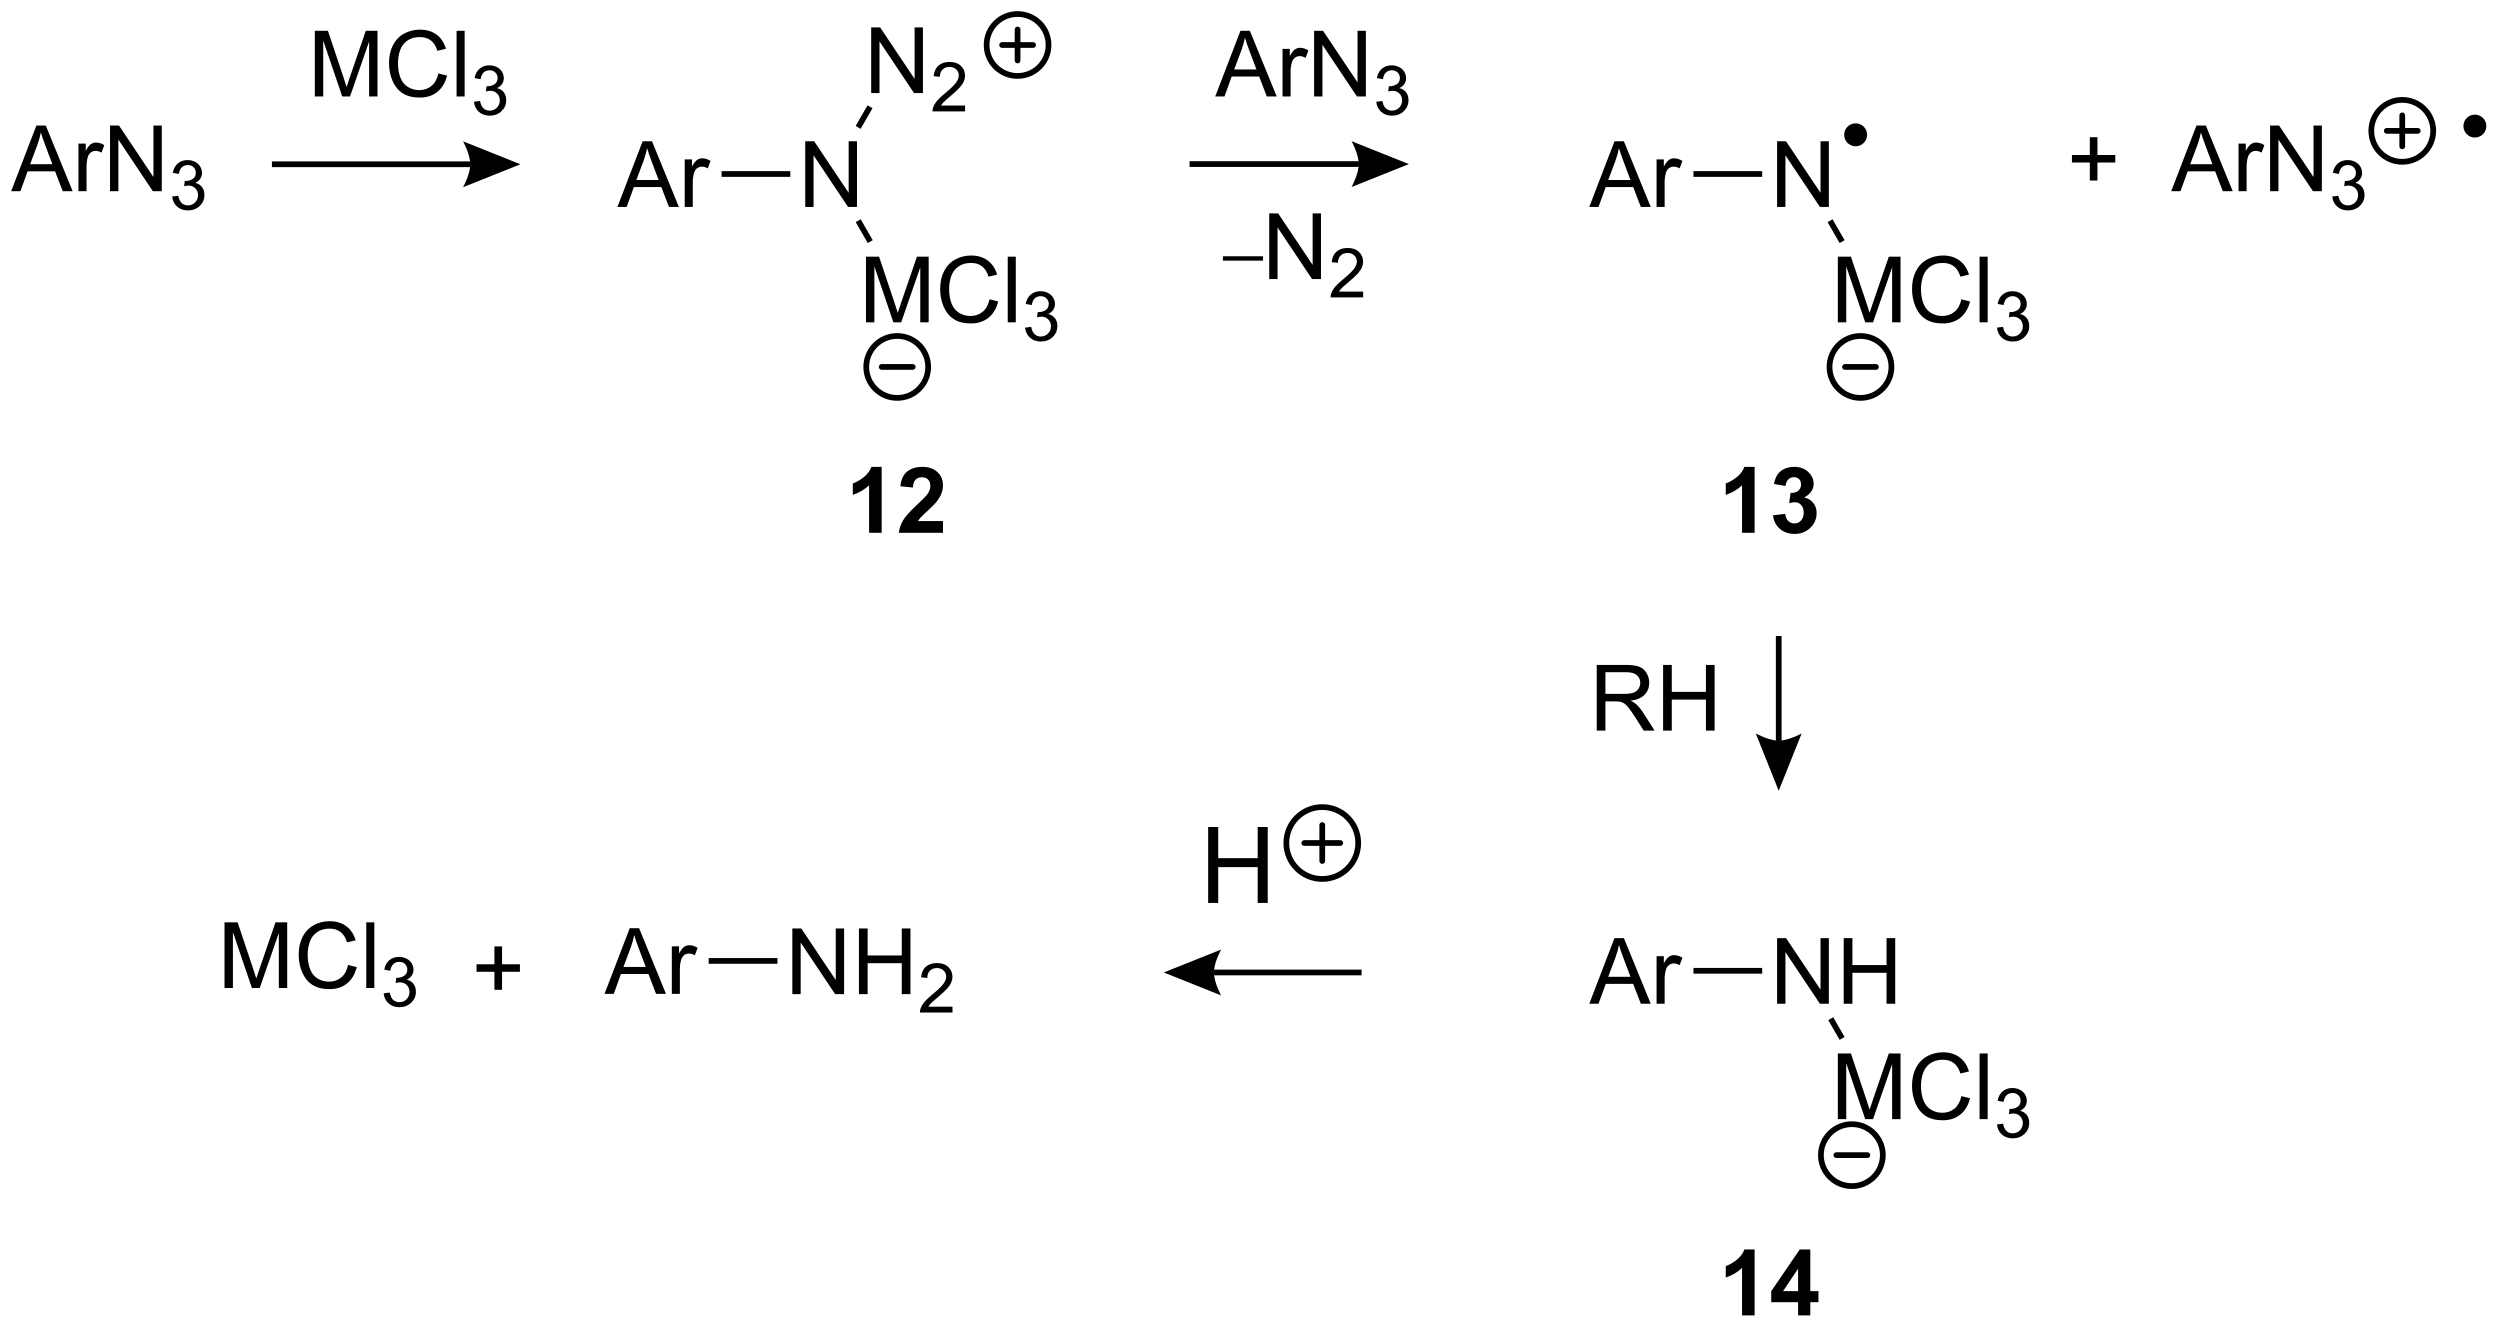 <?xml version="1.0" encoding="UTF-8"?>
<!DOCTYPE svg PUBLIC '-//W3C//DTD SVG 1.0//EN'
          'http://www.w3.org/TR/2001/REC-SVG-20010904/DTD/svg10.dtd'>
<svg stroke-dasharray="none" shape-rendering="auto" xmlns="http://www.w3.org/2000/svg" font-family="'Dialog'" text-rendering="auto" width="598" fill-opacity="1" color-interpolation="auto" color-rendering="auto" preserveAspectRatio="xMidYMid meet" font-size="12px" viewBox="0 0 598 318" fill="black" xmlns:xlink="http://www.w3.org/1999/xlink" stroke="black" image-rendering="auto" stroke-miterlimit="10" stroke-linecap="square" stroke-linejoin="miter" font-style="normal" stroke-width="1" height="318" stroke-dashoffset="0" font-weight="normal" stroke-opacity="1"
><!--Generated by the Batik Graphics2D SVG Generator--><defs id="genericDefs"
  /><g
  ><defs id="defs1"
    ><clipPath clipPathUnits="userSpaceOnUse" id="clipPath1"
      ><path d="M0.632 0.869 L224.652 0.869 L224.652 119.859 L0.632 119.859 L0.632 0.869 Z"
      /></clipPath
      ><clipPath clipPathUnits="userSpaceOnUse" id="clipPath2"
      ><path d="M15.945 22.624 L15.945 138.305 L233.736 138.305 L233.736 22.624 Z"
      /></clipPath
    ></defs
    ><g transform="scale(2.667,2.667) translate(-0.632,-0.869) matrix(1.029,0,0,1.029,-15.769,-22.402)"
    ><path d="M39.64 37.183 L56.925 37.183 L56.925 36.683 L39.64 36.683 ZM61.3 36.933 L56.3 38.933 C56.3 38.933 56.925 37.808 56.925 36.933 C56.925 36.058 56.3 34.933 56.3 34.933 Z" stroke="none" clip-path="url(#clipPath2)"
    /></g
    ><g transform="matrix(2.743,0,0,2.743,-43.737,-62.055)"
    ><path d="M43.399 31.033 L43.399 25.307 L44.54 25.307 L45.897 29.361 Q46.084 29.927 46.17 30.208 Q46.267 29.895 46.475 29.291 L47.845 25.307 L48.865 25.307 L48.865 31.033 L48.134 31.033 L48.134 26.239 L46.47 31.033 L45.787 31.033 L44.131 26.158 L44.131 31.033 L43.399 31.033 ZM54.173 29.026 L54.931 29.216 Q54.694 30.151 54.074 30.643 Q53.454 31.132 52.561 31.132 Q51.634 31.132 51.053 30.755 Q50.475 30.377 50.17 29.663 Q49.868 28.947 49.868 28.127 Q49.868 27.231 50.209 26.567 Q50.553 25.901 51.183 25.554 Q51.813 25.208 52.571 25.208 Q53.431 25.208 54.017 25.645 Q54.602 26.083 54.834 26.877 L54.087 27.052 Q53.889 26.427 53.509 26.143 Q53.131 25.856 52.556 25.856 Q51.897 25.856 51.451 26.174 Q51.009 26.489 50.829 27.023 Q50.649 27.557 50.649 28.122 Q50.649 28.854 50.863 29.398 Q51.076 29.942 51.524 30.213 Q51.975 30.481 52.498 30.481 Q53.134 30.481 53.574 30.114 Q54.017 29.747 54.173 29.026 ZM55.76 31.033 L55.76 25.307 L56.463 25.307 L56.463 31.033 L55.76 31.033 Z" stroke="none" clip-path="url(#clipPath2)"
    /></g
    ><g transform="matrix(2.743,0,0,2.743,-43.737,-62.055)"
    ><path d="M57.276 31.498 L57.804 31.428 Q57.895 31.877 58.112 32.075 Q58.331 32.272 58.645 32.272 Q59.017 32.272 59.272 32.014 Q59.53 31.756 59.53 31.375 Q59.53 31.012 59.292 30.778 Q59.056 30.541 58.688 30.541 Q58.54 30.541 58.317 30.6 L58.376 30.137 Q58.429 30.143 58.46 30.143 Q58.798 30.143 59.067 29.967 Q59.337 29.791 59.337 29.424 Q59.337 29.135 59.139 28.946 Q58.944 28.754 58.634 28.754 Q58.325 28.754 58.12 28.948 Q57.915 29.141 57.856 29.528 L57.329 29.434 Q57.427 28.903 57.768 28.612 Q58.112 28.321 58.622 28.321 Q58.974 28.321 59.268 28.471 Q59.565 28.622 59.722 28.883 Q59.878 29.143 59.878 29.436 Q59.878 29.715 59.727 29.944 Q59.579 30.172 59.286 30.307 Q59.667 30.395 59.878 30.672 Q60.089 30.948 60.089 31.364 Q60.089 31.926 59.679 32.319 Q59.268 32.709 58.642 32.709 Q58.077 32.709 57.702 32.373 Q57.329 32.036 57.276 31.498 Z" stroke="none" clip-path="url(#clipPath2)"
    /></g
    ><g transform="matrix(2.743,0,0,2.743,-43.737,-62.055)"
    ><path d="M16.918 39.296 L19.118 33.569 L19.936 33.569 L22.28 39.296 L21.415 39.296 L20.748 37.561 L18.352 37.561 L17.725 39.296 L16.918 39.296 ZM18.571 36.944 L20.514 36.944 L19.915 35.358 Q19.642 34.634 19.509 34.171 Q19.399 34.72 19.201 35.264 L18.571 36.944 ZM22.787 39.296 L22.787 35.147 L23.42 35.147 L23.42 35.775 Q23.662 35.335 23.866 35.194 Q24.071 35.054 24.319 35.054 Q24.673 35.054 25.04 35.28 L24.798 35.931 Q24.54 35.78 24.282 35.78 Q24.053 35.78 23.868 35.918 Q23.686 36.056 23.608 36.304 Q23.491 36.679 23.491 37.124 L23.491 39.296 L22.787 39.296 ZM25.54 39.296 L25.54 33.569 L26.319 33.569 L29.326 38.064 L29.326 33.569 L30.053 33.569 L30.053 39.296 L29.274 39.296 L26.267 34.796 L26.267 39.296 L25.54 39.296 Z" stroke="none" clip-path="url(#clipPath2)"
    /></g
    ><g transform="matrix(2.743,0,0,2.743,-43.737,-62.055)"
    ><path d="M30.96 39.761 L31.487 39.691 Q31.579 40.14 31.796 40.337 Q32.014 40.535 32.329 40.535 Q32.7 40.535 32.956 40.277 Q33.214 40.019 33.214 39.638 Q33.214 39.275 32.975 39.04 Q32.739 38.804 32.372 38.804 Q32.224 38.804 32.001 38.863 L32.059 38.4 Q32.112 38.406 32.143 38.406 Q32.481 38.406 32.751 38.23 Q33.02 38.054 33.02 37.687 Q33.02 37.398 32.823 37.208 Q32.628 37.017 32.317 37.017 Q32.009 37.017 31.804 37.21 Q31.599 37.404 31.54 37.79 L31.013 37.697 Q31.11 37.165 31.452 36.874 Q31.796 36.583 32.306 36.583 Q32.657 36.583 32.952 36.734 Q33.249 36.884 33.405 37.146 Q33.561 37.406 33.561 37.699 Q33.561 37.978 33.411 38.206 Q33.263 38.435 32.97 38.57 Q33.35 38.657 33.561 38.935 Q33.772 39.21 33.772 39.626 Q33.772 40.189 33.362 40.581 Q32.952 40.972 32.325 40.972 Q31.761 40.972 31.386 40.636 Q31.013 40.298 30.96 39.761 Z" stroke="none" clip-path="url(#clipPath2)"
    /></g
    ><g transform="matrix(2.743,0,0,2.743,-43.737,-62.055)"
    ><path d="M69.785 40.671 L71.985 34.944 L72.803 34.944 L75.147 40.671 L74.282 40.671 L73.615 38.936 L71.22 38.936 L70.592 40.671 L69.785 40.671 ZM71.438 38.319 L73.381 38.319 L72.782 36.733 Q72.509 36.009 72.376 35.546 Q72.266 36.095 72.069 36.639 L71.438 38.319 ZM75.655 40.671 L75.655 36.522 L76.287 36.522 L76.287 37.15 Q76.53 36.71 76.733 36.569 Q76.938 36.429 77.186 36.429 Q77.54 36.429 77.907 36.655 L77.665 37.306 Q77.407 37.155 77.149 37.155 Q76.92 37.155 76.735 37.293 Q76.553 37.431 76.475 37.679 Q76.358 38.054 76.358 38.499 L76.358 40.671 L75.655 40.671 Z" stroke="none" clip-path="url(#clipPath2)"
    /></g
    ><g transform="matrix(2.743,0,0,2.743,-43.737,-62.055)"
    ><path d="M86.165 40.671 L86.165 34.944 L86.944 34.944 L89.951 39.439 L89.951 34.944 L90.678 34.944 L90.678 40.671 L89.899 40.671 L86.891 36.171 L86.891 40.671 L86.165 40.671 Z" stroke="none" clip-path="url(#clipPath2)"
    /></g
    ><g transform="matrix(2.743,0,0,2.743,-43.737,-62.055)"
    ><path d="M78.871 38.046 L78.871 37.546 L84.865 37.546 L84.865 38.046 Z" stroke="none" clip-path="url(#clipPath2)"
    /></g
    ><g transform="matrix(2.743,0,0,2.743,-43.737,-62.055)"
    ><path d="M91.915 30.736 L91.915 25.01 L92.694 25.01 L95.701 29.505 L95.701 25.01 L96.428 25.01 L96.428 30.736 L95.649 30.736 L92.641 26.236 L92.641 30.736 L91.915 30.736 Z" stroke="none" clip-path="url(#clipPath2)"
    /></g
    ><g transform="matrix(2.743,0,0,2.743,-43.737,-62.055)"
    ><path d="M100.104 31.829 L100.104 32.337 L97.264 32.337 Q97.259 32.145 97.327 31.969 Q97.434 31.68 97.673 31.399 Q97.913 31.118 98.364 30.749 Q99.063 30.174 99.309 29.838 Q99.556 29.503 99.556 29.204 Q99.556 28.891 99.331 28.676 Q99.108 28.459 98.747 28.459 Q98.366 28.459 98.138 28.688 Q97.909 28.917 97.907 29.321 L97.364 29.266 Q97.421 28.659 97.784 28.342 Q98.147 28.024 98.759 28.024 Q99.378 28.024 99.737 28.368 Q100.099 28.709 100.099 29.215 Q100.099 29.473 99.993 29.723 Q99.888 29.971 99.641 30.247 Q99.397 30.522 98.829 31.003 Q98.354 31.401 98.22 31.544 Q98.085 31.686 97.997 31.829 L100.104 31.829 Z" stroke="none" clip-path="url(#clipPath2)"
    /></g
    ><g transform="matrix(2.743,0,0,2.743,-43.737,-62.055)"
    ><path d="M90.993 33.858 L90.56 33.608 L91.597 31.811 L92.031 32.061 Z" stroke="none" clip-path="url(#clipPath2)"
    /></g
    ><g transform="matrix(2.743,0,0,2.743,-43.737,-62.055)"
    ><path d="M91.462 50.73 L91.462 45.004 L92.603 45.004 L93.959 49.058 Q94.147 49.623 94.233 49.905 Q94.329 49.592 94.537 48.988 L95.907 45.004 L96.928 45.004 L96.928 50.73 L96.196 50.73 L96.196 45.936 L94.532 50.73 L93.85 50.73 L92.194 45.855 L92.194 50.73 L91.462 50.73 ZM102.235 48.722 L102.993 48.912 Q102.756 49.847 102.136 50.34 Q101.516 50.829 100.623 50.829 Q99.696 50.829 99.115 50.452 Q98.537 50.074 98.233 49.36 Q97.931 48.644 97.931 47.824 Q97.931 46.928 98.272 46.264 Q98.615 45.597 99.246 45.251 Q99.876 44.905 100.634 44.905 Q101.493 44.905 102.079 45.342 Q102.665 45.78 102.897 46.574 L102.149 46.748 Q101.951 46.123 101.571 45.84 Q101.194 45.553 100.618 45.553 Q99.959 45.553 99.514 45.871 Q99.071 46.186 98.891 46.72 Q98.712 47.254 98.712 47.819 Q98.712 48.55 98.925 49.095 Q99.139 49.639 99.587 49.91 Q100.037 50.178 100.561 50.178 Q101.196 50.178 101.636 49.811 Q102.079 49.444 102.235 48.722 ZM103.823 50.73 L103.823 45.004 L104.526 45.004 L104.526 50.73 L103.823 50.73 Z" stroke="none" clip-path="url(#clipPath2)"
    /></g
    ><g transform="matrix(2.743,0,0,2.743,-43.737,-62.055)"
    ><path d="M105.339 51.195 L105.866 51.125 Q105.958 51.574 106.175 51.772 Q106.393 51.969 106.708 51.969 Q107.079 51.969 107.335 51.711 Q107.593 51.453 107.593 51.072 Q107.593 50.709 107.354 50.475 Q107.118 50.238 106.751 50.238 Q106.602 50.238 106.38 50.297 L106.438 49.834 Q106.491 49.84 106.522 49.84 Q106.86 49.84 107.13 49.664 Q107.399 49.488 107.399 49.121 Q107.399 48.832 107.202 48.643 Q107.007 48.451 106.696 48.451 Q106.388 48.451 106.183 48.645 Q105.977 48.838 105.919 49.225 L105.391 49.131 Q105.489 48.6 105.831 48.309 Q106.175 48.018 106.684 48.018 Q107.036 48.018 107.331 48.168 Q107.628 48.318 107.784 48.58 Q107.94 48.84 107.94 49.133 Q107.94 49.412 107.79 49.641 Q107.641 49.869 107.349 50.004 Q107.729 50.092 107.94 50.369 Q108.151 50.645 108.151 51.061 Q108.151 51.623 107.741 52.016 Q107.331 52.406 106.704 52.406 Q106.139 52.406 105.764 52.07 Q105.391 51.732 105.339 51.195 Z" stroke="none" clip-path="url(#clipPath2)"
    /></g
    ><g transform="matrix(2.743,0,0,2.743,-43.737,-62.055)"
    ><path d="M90.566 41.994 L90.999 41.744 L92.051 43.567 L91.618 43.817 Z" stroke="none" clip-path="url(#clipPath2)"
    /></g
    ><g stroke-width="0.5" transform="matrix(2.743,0,0,2.743,-43.737,-62.055)" stroke-linejoin="round" stroke-linecap="round"
    ><path fill="none" d="M94.185 57.322 C92.694 57.322 91.485 56.113 91.485 54.622 C91.485 53.131 92.694 51.922 94.185 51.922 C95.676 51.922 96.885 53.131 96.885 54.622 C96.885 56.113 95.676 57.322 94.185 57.322 M92.835 54.622 L95.535 54.622" clip-path="url(#clipPath2)"
    /></g
    ><g transform="matrix(2.743,0,0,2.743,-43.737,-62.055)"
    ><path d="M119.681 37.183 L134.431 37.183 L134.431 36.683 L119.681 36.683 ZM138.806 36.933 L133.806 38.933 C133.806 38.933 134.431 37.808 134.431 36.933 C134.431 36.058 133.806 34.933 133.806 34.933 Z" stroke="none" clip-path="url(#clipPath2)"
    /></g
    ><g transform="matrix(2.743,0,0,2.743,-43.737,-62.055)"
    ><path d="M121.918 31.033 L124.118 25.307 L124.936 25.307 L127.28 31.033 L126.415 31.033 L125.748 29.299 L123.353 29.299 L122.725 31.033 L121.918 31.033 ZM123.571 28.682 L125.514 28.682 L124.915 27.096 Q124.641 26.372 124.509 25.908 Q124.399 26.458 124.201 27.002 L123.571 28.682 ZM127.787 31.033 L127.787 26.885 L128.42 26.885 L128.42 27.512 Q128.662 27.072 128.865 26.932 Q129.071 26.791 129.319 26.791 Q129.673 26.791 130.04 27.018 L129.798 27.669 Q129.54 27.518 129.282 27.518 Q129.053 27.518 128.868 27.656 Q128.686 27.794 128.608 28.041 Q128.49 28.416 128.49 28.861 L128.49 31.033 L127.787 31.033 ZM130.54 31.033 L130.54 25.307 L131.319 25.307 L134.326 29.802 L134.326 25.307 L135.053 25.307 L135.053 31.033 L134.274 31.033 L131.267 26.533 L131.267 31.033 L130.54 31.033 Z" stroke="none" clip-path="url(#clipPath2)"
    /></g
    ><g transform="matrix(2.743,0,0,2.743,-43.737,-62.055)"
    ><path d="M135.96 31.498 L136.487 31.428 Q136.579 31.877 136.796 32.075 Q137.014 32.272 137.329 32.272 Q137.7 32.272 137.956 32.014 Q138.214 31.756 138.214 31.375 Q138.214 31.012 137.976 30.778 Q137.739 30.541 137.372 30.541 Q137.224 30.541 137.001 30.6 L137.06 30.137 Q137.112 30.143 137.143 30.143 Q137.481 30.143 137.751 29.967 Q138.02 29.791 138.02 29.424 Q138.02 29.135 137.823 28.946 Q137.628 28.754 137.317 28.754 Q137.009 28.754 136.804 28.948 Q136.599 29.141 136.54 29.528 L136.013 29.434 Q136.11 28.903 136.452 28.612 Q136.796 28.321 137.306 28.321 Q137.657 28.321 137.952 28.471 Q138.249 28.622 138.405 28.883 Q138.561 29.143 138.561 29.436 Q138.561 29.715 138.411 29.944 Q138.263 30.172 137.97 30.307 Q138.351 30.395 138.561 30.672 Q138.772 30.948 138.772 31.364 Q138.772 31.926 138.362 32.319 Q137.952 32.709 137.325 32.709 Q136.761 32.709 136.386 32.373 Q136.013 32.036 135.96 31.498 Z" stroke="none" clip-path="url(#clipPath2)"
    /></g
    ><g transform="matrix(2.743,0,0,2.743,-43.737,-62.055)"
    ><path d="M122.589 45.352 L122.589 44.971 L126.085 44.971 L126.085 45.352 L122.589 45.352 Z" stroke="none" clip-path="url(#clipPath2)"
    /></g
    ><g transform="matrix(2.743,0,0,2.743,-43.737,-62.055)"
    ><path d="M126.627 46.958 L126.627 41.232 L127.406 41.232 L130.413 45.727 L130.413 41.232 L131.14 41.232 L131.14 46.958 L130.361 46.958 L127.353 42.458 L127.353 46.958 L126.627 46.958 Z" stroke="none" clip-path="url(#clipPath2)"
    /></g
    ><g transform="matrix(2.743,0,0,2.743,-43.737,-62.055)"
    ><path d="M134.816 48.05 L134.816 48.558 L131.976 48.558 Q131.971 48.367 132.039 48.191 Q132.146 47.902 132.385 47.621 Q132.625 47.34 133.076 46.97 Q133.775 46.396 134.021 46.06 Q134.268 45.724 134.268 45.425 Q134.268 45.113 134.043 44.898 Q133.82 44.681 133.459 44.681 Q133.078 44.681 132.85 44.91 Q132.621 45.138 132.619 45.543 L132.076 45.488 Q132.133 44.881 132.496 44.564 Q132.859 44.246 133.471 44.246 Q134.09 44.246 134.449 44.59 Q134.81 44.931 134.81 45.437 Q134.81 45.695 134.705 45.945 Q134.6 46.193 134.353 46.468 Q134.109 46.744 133.541 47.224 Q133.066 47.623 132.931 47.765 Q132.797 47.908 132.709 48.05 L134.816 48.05 Z" stroke="none" clip-path="url(#clipPath2)"
    /></g
    ><g transform="matrix(2.743,0,0,2.743,-43.737,-62.055)"
    ><path d="M154.535 40.671 L156.735 34.944 L157.553 34.944 L159.897 40.671 L159.032 40.671 L158.365 38.936 L155.97 38.936 L155.342 40.671 L154.535 40.671 ZM156.188 38.319 L158.131 38.319 L157.532 36.733 Q157.259 36.009 157.126 35.546 Q157.017 36.095 156.819 36.639 L156.188 38.319 ZM160.405 40.671 L160.405 36.522 L161.037 36.522 L161.037 37.15 Q161.28 36.71 161.483 36.569 Q161.688 36.429 161.936 36.429 Q162.29 36.429 162.657 36.655 L162.415 37.306 Q162.157 37.155 161.899 37.155 Q161.67 37.155 161.485 37.293 Q161.303 37.431 161.225 37.679 Q161.108 38.054 161.108 38.499 L161.108 40.671 L160.405 40.671 Z" stroke="none" clip-path="url(#clipPath2)"
    /></g
    ><g transform="matrix(2.743,0,0,2.743,-43.737,-62.055)"
    ><path d="M170.915 40.671 L170.915 34.944 L171.694 34.944 L174.701 39.439 L174.701 34.944 L175.428 34.944 L175.428 40.671 L174.649 40.671 L171.642 36.171 L171.642 40.671 L170.915 40.671 Z" stroke="none" clip-path="url(#clipPath2)"
    /></g
    ><g transform="matrix(2.743,0,0,2.743,-43.737,-62.055)"
    ><path d="M163.621 38.046 L163.621 37.546 L169.615 37.546 L169.615 38.046 Z" stroke="none" clip-path="url(#clipPath2)"
    /></g
    ><g transform="matrix(2.743,0,0,2.743,-43.737,-62.055)"
    ><path d="M176.212 50.73 L176.212 45.004 L177.352 45.004 L178.709 49.058 Q178.897 49.623 178.983 49.905 Q179.079 49.592 179.287 48.988 L180.657 45.004 L181.678 45.004 L181.678 50.73 L180.946 50.73 L180.946 45.936 L179.282 50.73 L178.6 50.73 L176.944 45.855 L176.944 50.73 L176.212 50.73 ZM186.985 48.722 L187.743 48.912 Q187.506 49.847 186.886 50.34 Q186.267 50.829 185.373 50.829 Q184.446 50.829 183.865 50.452 Q183.287 50.074 182.983 49.36 Q182.681 48.644 182.681 47.824 Q182.681 46.928 183.022 46.264 Q183.365 45.597 183.996 45.251 Q184.626 44.905 185.384 44.905 Q186.243 44.905 186.829 45.342 Q187.415 45.78 187.647 46.574 L186.899 46.748 Q186.701 46.123 186.321 45.84 Q185.944 45.553 185.368 45.553 Q184.709 45.553 184.264 45.871 Q183.821 46.186 183.642 46.72 Q183.462 47.254 183.462 47.819 Q183.462 48.55 183.675 49.095 Q183.889 49.639 184.337 49.91 Q184.787 50.178 185.311 50.178 Q185.946 50.178 186.386 49.811 Q186.829 49.444 186.985 48.722 ZM188.572 50.73 L188.572 45.004 L189.276 45.004 L189.276 50.73 L188.572 50.73 Z" stroke="none" clip-path="url(#clipPath2)"
    /></g
    ><g transform="matrix(2.743,0,0,2.743,-43.737,-62.055)"
    ><path d="M190.089 51.195 L190.616 51.125 Q190.708 51.574 190.925 51.772 Q191.143 51.969 191.458 51.969 Q191.829 51.969 192.085 51.711 Q192.343 51.453 192.343 51.072 Q192.343 50.709 192.104 50.475 Q191.868 50.238 191.501 50.238 Q191.352 50.238 191.13 50.297 L191.188 49.834 Q191.241 49.84 191.272 49.84 Q191.61 49.84 191.88 49.664 Q192.149 49.488 192.149 49.121 Q192.149 48.832 191.952 48.643 Q191.757 48.451 191.446 48.451 Q191.138 48.451 190.933 48.645 Q190.727 48.838 190.669 49.225 L190.142 49.131 Q190.239 48.6 190.581 48.309 Q190.925 48.018 191.435 48.018 Q191.786 48.018 192.081 48.168 Q192.378 48.318 192.534 48.58 Q192.69 48.84 192.69 49.133 Q192.69 49.412 192.54 49.641 Q192.392 49.869 192.099 50.004 Q192.479 50.092 192.69 50.369 Q192.901 50.645 192.901 51.061 Q192.901 51.623 192.491 52.016 Q192.081 52.406 191.454 52.406 Q190.889 52.406 190.514 52.07 Q190.142 51.732 190.089 51.195 Z" stroke="none" clip-path="url(#clipPath2)"
    /></g
    ><g transform="matrix(2.743,0,0,2.743,-43.737,-62.055)"
    ><path d="M175.316 41.994 L175.749 41.744 L176.801 43.567 L176.368 43.817 Z" stroke="none" clip-path="url(#clipPath2)"
    /></g
    ><g stroke-width="0.5" transform="matrix(2.743,0,0,2.743,-43.737,-62.055)" stroke-linejoin="round" stroke-linecap="round"
    ><path fill="none" d="M178.185 57.322 C176.694 57.322 175.485 56.113 175.485 54.622 C175.485 53.131 176.694 51.922 178.185 51.922 C179.676 51.922 180.885 53.131 180.885 54.622 C180.885 56.113 179.676 57.322 178.185 57.322 M176.835 54.622 L179.535 54.622" clip-path="url(#clipPath2)"
    /></g
    ><g transform="matrix(2.743,0,0,2.743,-43.737,-62.055)"
    ><path d="M177.764 35.129 C177.35 35.129 177.014 34.793 177.014 34.379 C177.014 33.965 177.35 33.629 177.764 33.629 C178.178 33.629 178.514 33.965 178.514 34.379 C178.514 34.793 178.178 35.129 177.764 35.129" stroke="none" clip-path="url(#clipPath2)"
    /></g
    ><g stroke-width="0.5" transform="matrix(2.743,0,0,2.743,-43.737,-62.055)" stroke-linejoin="round" stroke-linecap="round"
    ><path fill="none" d="M177.764 35.129 C177.35 35.129 177.014 34.793 177.014 34.379 C177.014 33.965 177.35 33.629 177.764 33.629 C178.178 33.629 178.514 33.965 178.514 34.379 C178.514 34.793 178.178 35.129 177.764 35.129" clip-path="url(#clipPath2)"
    /></g
    ><g transform="matrix(2.743,0,0,2.743,-43.737,-62.055)"
    ><path d="M198.186 38.369 L198.186 36.798 L196.626 36.798 L196.626 36.142 L198.186 36.142 L198.186 34.585 L198.85 34.585 L198.85 36.142 L200.407 36.142 L200.407 36.798 L198.85 36.798 L198.85 38.369 L198.186 38.369 ZM205.285 39.296 L207.485 33.569 L208.303 33.569 L210.647 39.296 L209.782 39.296 L209.115 37.561 L206.72 37.561 L206.092 39.296 L205.285 39.296 ZM206.938 36.944 L208.881 36.944 L208.282 35.358 Q208.009 34.634 207.876 34.171 Q207.767 34.72 207.569 35.264 L206.938 36.944 ZM211.155 39.296 L211.155 35.147 L211.787 35.147 L211.787 35.775 Q212.03 35.335 212.233 35.194 Q212.438 35.054 212.686 35.054 Q213.04 35.054 213.407 35.28 L213.165 35.931 Q212.907 35.78 212.649 35.78 Q212.42 35.78 212.235 35.918 Q212.053 36.056 211.975 36.304 Q211.858 36.679 211.858 37.124 L211.858 39.296 L211.155 39.296 ZM213.907 39.296 L213.907 33.569 L214.686 33.569 L217.694 38.064 L217.694 33.569 L218.42 33.569 L218.42 39.296 L217.642 39.296 L214.634 34.796 L214.634 39.296 L213.907 39.296 Z" stroke="none" clip-path="url(#clipPath2)"
    /></g
    ><g transform="matrix(2.743,0,0,2.743,-43.737,-62.055)"
    ><path d="M219.327 39.761 L219.854 39.691 Q219.946 40.14 220.163 40.337 Q220.382 40.535 220.696 40.535 Q221.067 40.535 221.323 40.277 Q221.581 40.019 221.581 39.638 Q221.581 39.275 221.343 39.04 Q221.106 38.804 220.739 38.804 Q220.591 38.804 220.368 38.863 L220.427 38.4 Q220.479 38.406 220.511 38.406 Q220.849 38.406 221.118 38.23 Q221.388 38.054 221.388 37.687 Q221.388 37.398 221.19 37.208 Q220.995 37.017 220.685 37.017 Q220.376 37.017 220.171 37.21 Q219.966 37.404 219.907 37.79 L219.38 37.697 Q219.477 37.165 219.819 36.874 Q220.163 36.583 220.673 36.583 Q221.024 36.583 221.319 36.734 Q221.616 36.884 221.772 37.146 Q221.929 37.406 221.929 37.699 Q221.929 37.978 221.778 38.206 Q221.63 38.435 221.337 38.57 Q221.718 38.657 221.929 38.935 Q222.14 39.21 222.14 39.626 Q222.14 40.189 221.729 40.581 Q221.319 40.972 220.692 40.972 Q220.128 40.972 219.753 40.636 Q219.38 40.298 219.327 39.761 Z" stroke="none" clip-path="url(#clipPath2)"
    /></g
    ><g stroke-width="0.5" transform="matrix(2.743,0,0,2.743,-43.737,-62.055)" stroke-linejoin="round" stroke-linecap="round"
    ><path fill="none" d="M225.431 36.733 C223.939 36.733 222.731 35.525 222.731 34.033 C222.731 32.542 223.939 31.333 225.431 31.333 C226.922 31.333 228.131 32.542 228.131 34.033 C228.131 35.525 226.922 36.733 225.431 36.733 M224.081 34.033 L226.781 34.033 M225.431 32.683 L225.431 35.383" clip-path="url(#clipPath2)"
    /></g
    ><g transform="matrix(2.743,0,0,2.743,-43.737,-62.055)"
    ><path d="M231.764 34.367 C231.35 34.367 231.014 34.031 231.014 33.617 C231.014 33.203 231.35 32.867 231.764 32.867 C232.178 32.867 232.514 33.203 232.514 33.617 C232.514 34.031 232.178 34.367 231.764 34.367" stroke="none" clip-path="url(#clipPath2)"
    /></g
    ><g stroke-width="0.5" transform="matrix(2.743,0,0,2.743,-43.737,-62.055)" stroke-linejoin="round" stroke-linecap="round"
    ><path fill="none" d="M231.764 34.367 C231.35 34.367 231.014 34.031 231.014 33.617 C231.014 33.203 231.35 32.867 231.764 32.867 C232.178 32.867 232.514 33.203 232.514 33.617 C232.514 34.031 232.178 34.367 231.764 34.367" clip-path="url(#clipPath2)"
    /></g
    ><g transform="matrix(2.743,0,0,2.743,-43.737,-62.055)"
    ><path d="M170.806 78.083 L170.806 87.208 L171.306 87.208 L171.306 78.083 ZM171.056 91.583 L169.056 86.583 C169.056 86.583 170.181 87.208 171.056 87.208 C171.931 87.208 173.056 86.583 173.056 86.583 Z" stroke="none" clip-path="url(#clipPath2)"
    /></g
    ><g transform="matrix(2.743,0,0,2.743,-43.737,-62.055)"
    ><path d="M155.186 86.333 L155.186 80.607 L157.725 80.607 Q158.49 80.607 158.889 80.76 Q159.287 80.914 159.524 81.305 Q159.764 81.695 159.764 82.169 Q159.764 82.779 159.368 83.198 Q158.975 83.615 158.149 83.727 Q158.451 83.872 158.608 84.013 Q158.938 84.318 159.235 84.773 L160.233 86.333 L159.28 86.333 L158.522 85.141 Q158.188 84.625 157.972 84.352 Q157.759 84.078 157.589 83.969 Q157.42 83.859 157.243 83.818 Q157.115 83.789 156.821 83.789 L155.944 83.789 L155.944 86.333 L155.186 86.333 ZM155.944 83.133 L157.571 83.133 Q158.092 83.133 158.384 83.026 Q158.678 82.919 158.829 82.682 Q158.983 82.445 158.983 82.169 Q158.983 81.763 158.686 81.503 Q158.392 81.24 157.756 81.24 L155.944 81.24 L155.944 83.133 ZM160.974 86.333 L160.974 80.607 L161.731 80.607 L161.731 82.958 L164.708 82.958 L164.708 80.607 L165.466 80.607 L165.466 86.333 L164.708 86.333 L164.708 83.633 L161.731 83.633 L161.731 86.333 L160.974 86.333 Z" stroke="none" clip-path="url(#clipPath2)"
    /></g
    ><g transform="matrix(2.743,0,0,2.743,-43.737,-62.055)"
    ><path d="M154.535 110.155 L156.735 104.429 L157.553 104.429 L159.897 110.155 L159.032 110.155 L158.365 108.421 L155.97 108.421 L155.342 110.155 L154.535 110.155 ZM156.188 107.804 L158.131 107.804 L157.532 106.218 Q157.259 105.494 157.126 105.03 Q157.017 105.58 156.819 106.124 L156.188 107.804 ZM160.405 110.155 L160.405 106.007 L161.037 106.007 L161.037 106.634 Q161.28 106.194 161.483 106.054 Q161.688 105.913 161.936 105.913 Q162.29 105.913 162.657 106.14 L162.415 106.791 Q162.157 106.64 161.899 106.64 Q161.67 106.64 161.485 106.778 Q161.303 106.916 161.225 107.163 Q161.108 107.538 161.108 107.983 L161.108 110.155 L160.405 110.155 Z" stroke="none" clip-path="url(#clipPath2)"
    /></g
    ><g transform="matrix(2.743,0,0,2.743,-43.737,-62.055)"
    ><path d="M170.915 110.155 L170.915 104.429 L171.694 104.429 L174.701 108.923 L174.701 104.429 L175.428 104.429 L175.428 110.155 L174.649 110.155 L171.642 105.655 L171.642 110.155 L170.915 110.155 ZM176.724 110.155 L176.724 104.429 L177.481 104.429 L177.481 106.78 L180.458 106.78 L180.458 104.429 L181.216 104.429 L181.216 110.155 L180.458 110.155 L180.458 107.455 L177.481 107.455 L177.481 110.155 L176.724 110.155 Z" stroke="none" clip-path="url(#clipPath2)"
    /></g
    ><g transform="matrix(2.743,0,0,2.743,-43.737,-62.055)"
    ><path d="M163.621 107.53 L163.621 107.03 L169.615 107.03 L169.615 107.53 Z" stroke="none" clip-path="url(#clipPath2)"
    /></g
    ><g transform="matrix(2.743,0,0,2.743,-43.737,-62.055)"
    ><path d="M176.212 120.215 L176.212 114.488 L177.352 114.488 L178.709 118.543 Q178.897 119.108 178.983 119.389 Q179.079 119.076 179.287 118.472 L180.657 114.488 L181.678 114.488 L181.678 120.215 L180.946 120.215 L180.946 115.42 L179.282 120.215 L178.6 120.215 L176.944 115.34 L176.944 120.215 L176.212 120.215 ZM186.985 118.207 L187.743 118.397 Q187.506 119.332 186.886 119.824 Q186.267 120.314 185.373 120.314 Q184.446 120.314 183.865 119.936 Q183.287 119.558 182.983 118.845 Q182.681 118.129 182.681 117.308 Q182.681 116.412 183.022 115.748 Q183.365 115.082 183.996 114.735 Q184.626 114.389 185.384 114.389 Q186.243 114.389 186.829 114.826 Q187.415 115.264 187.647 116.058 L186.899 116.233 Q186.701 115.608 186.321 115.324 Q185.944 115.037 185.368 115.037 Q184.709 115.037 184.264 115.355 Q183.821 115.67 183.642 116.204 Q183.462 116.738 183.462 117.303 Q183.462 118.035 183.675 118.579 Q183.889 119.123 184.337 119.394 Q184.787 119.662 185.311 119.662 Q185.946 119.662 186.386 119.295 Q186.829 118.928 186.985 118.207 ZM188.572 120.215 L188.572 114.488 L189.276 114.488 L189.276 120.215 L188.572 120.215 Z" stroke="none" clip-path="url(#clipPath2)"
    /></g
    ><g transform="matrix(2.743,0,0,2.743,-43.737,-62.055)"
    ><path d="M190.089 120.68 L190.616 120.609 Q190.708 121.059 190.925 121.256 Q191.143 121.453 191.458 121.453 Q191.829 121.453 192.085 121.195 Q192.343 120.938 192.343 120.557 Q192.343 120.193 192.104 119.959 Q191.868 119.723 191.501 119.723 Q191.352 119.723 191.13 119.781 L191.188 119.318 Q191.241 119.324 191.272 119.324 Q191.61 119.324 191.88 119.148 Q192.149 118.973 192.149 118.606 Q192.149 118.317 191.952 118.127 Q191.757 117.936 191.446 117.936 Q191.138 117.936 190.933 118.129 Q190.727 118.322 190.669 118.709 L190.142 118.615 Q190.239 118.084 190.581 117.793 Q190.925 117.502 191.435 117.502 Q191.786 117.502 192.081 117.652 Q192.378 117.803 192.534 118.064 Q192.69 118.324 192.69 118.617 Q192.69 118.897 192.54 119.125 Q192.392 119.354 192.099 119.488 Q192.479 119.576 192.69 119.854 Q192.901 120.129 192.901 120.545 Q192.901 121.108 192.491 121.5 Q192.081 121.891 191.454 121.891 Q190.889 121.891 190.514 121.555 Q190.142 121.217 190.089 120.68 Z" stroke="none" clip-path="url(#clipPath2)"
    /></g
    ><g transform="matrix(2.743,0,0,2.743,-43.737,-62.055)"
    ><path d="M175.375 111.58 L175.808 111.33 L176.801 113.051 L176.368 113.301 Z" stroke="none" clip-path="url(#clipPath2)"
    /></g
    ><g stroke-width="0.5" transform="matrix(2.743,0,0,2.743,-43.737,-62.055)" stroke-linejoin="round" stroke-linecap="round"
    ><path fill="none" d="M177.435 126.056 C175.944 126.056 174.735 124.847 174.735 123.356 C174.735 121.865 175.944 120.656 177.435 120.656 C178.926 120.656 180.135 121.865 180.135 123.356 C180.135 124.847 178.926 126.056 177.435 126.056 M176.085 123.356 L178.785 123.356" clip-path="url(#clipPath2)"
    /></g
    ><g transform="matrix(2.743,0,0,2.743,-43.737,-62.055)"
    ><path d="M134.681 107.177 L121.806 107.177 L121.806 107.677 L134.681 107.677 ZM117.431 107.427 L122.431 105.427 C122.431 105.427 121.806 106.552 121.806 107.427 C121.806 108.302 122.431 109.427 122.431 109.427 Z" stroke="none" clip-path="url(#clipPath2)"
    /></g
    ><g transform="matrix(2.743,0,0,2.743,-43.737,-62.055)"
    ><path d="M35.524 108.78 L35.524 103.054 L36.665 103.054 L38.022 107.108 Q38.209 107.673 38.295 107.955 Q38.392 107.642 38.6 107.038 L39.97 103.054 L40.99 103.054 L40.99 108.78 L40.259 108.78 L40.259 103.986 L38.595 108.78 L37.912 108.78 L36.256 103.905 L36.256 108.78 L35.524 108.78 ZM46.298 106.772 L47.056 106.963 Q46.819 107.897 46.199 108.39 Q45.579 108.879 44.686 108.879 Q43.759 108.879 43.178 108.501 Q42.6 108.124 42.295 107.41 Q41.993 106.694 41.993 105.874 Q41.993 104.978 42.334 104.314 Q42.678 103.647 43.308 103.301 Q43.938 102.955 44.696 102.955 Q45.556 102.955 46.142 103.392 Q46.727 103.83 46.959 104.624 L46.212 104.798 Q46.014 104.173 45.634 103.89 Q45.256 103.603 44.681 103.603 Q44.022 103.603 43.576 103.921 Q43.134 104.236 42.954 104.77 Q42.774 105.304 42.774 105.869 Q42.774 106.6 42.988 107.145 Q43.201 107.689 43.649 107.96 Q44.1 108.228 44.623 108.228 Q45.259 108.228 45.699 107.861 Q46.142 107.494 46.298 106.772 ZM47.885 108.78 L47.885 103.054 L48.588 103.054 L48.588 108.78 L47.885 108.78 Z" stroke="none" clip-path="url(#clipPath2)"
    /></g
    ><g transform="matrix(2.743,0,0,2.743,-43.737,-62.055)"
    ><path d="M49.401 109.245 L49.929 109.175 Q50.02 109.624 50.237 109.822 Q50.456 110.019 50.77 110.019 Q51.142 110.019 51.397 109.761 Q51.655 109.503 51.655 109.122 Q51.655 108.759 51.417 108.525 Q51.181 108.288 50.813 108.288 Q50.665 108.288 50.442 108.347 L50.501 107.884 Q50.554 107.89 50.585 107.89 Q50.923 107.89 51.192 107.714 Q51.462 107.538 51.462 107.171 Q51.462 106.882 51.264 106.693 Q51.069 106.501 50.759 106.501 Q50.45 106.501 50.245 106.695 Q50.04 106.888 49.981 107.275 L49.454 107.181 Q49.552 106.65 49.893 106.359 Q50.237 106.068 50.747 106.068 Q51.099 106.068 51.393 106.218 Q51.69 106.368 51.847 106.63 Q52.003 106.89 52.003 107.183 Q52.003 107.462 51.852 107.691 Q51.704 107.919 51.411 108.054 Q51.792 108.142 52.003 108.419 Q52.214 108.695 52.214 109.111 Q52.214 109.673 51.804 110.066 Q51.393 110.456 50.767 110.456 Q50.202 110.456 49.827 110.12 Q49.454 109.782 49.401 109.245 Z" stroke="none" clip-path="url(#clipPath2)"
    /></g
    ><g transform="matrix(2.743,0,0,2.743,-43.737,-62.055)"
    ><path d="M59.061 108.938 L59.061 107.367 L57.501 107.367 L57.501 106.711 L59.061 106.711 L59.061 105.154 L59.725 105.154 L59.725 106.711 L61.282 106.711 L61.282 107.367 L59.725 107.367 L59.725 108.938 L59.061 108.938 Z" stroke="none" clip-path="url(#clipPath2)"
    /></g
    ><g stroke-width="0.5" transform="matrix(2.743,0,0,2.743,-43.737,-62.055)" stroke-linejoin="round" stroke-linecap="round"
    ><path fill="none" d="M104.681 29.246 C103.189 29.246 101.981 28.037 101.981 26.546 C101.981 25.055 103.189 23.846 104.681 23.846 C106.172 23.846 107.381 25.055 107.381 26.546 C107.381 28.037 106.172 29.246 104.681 29.246 M103.331 26.546 L106.031 26.546 M104.681 25.196 L104.681 27.896" clip-path="url(#clipPath2)"
    /></g
    ><g transform="matrix(2.743,0,0,2.743,-43.737,-62.055)"
    ><path d="M92.829 69.083 L91.733 69.083 L91.733 64.945 Q91.131 65.508 90.313 65.779 L90.313 64.781 Q90.743 64.641 91.246 64.25 Q91.751 63.857 91.938 63.333 L92.829 63.333 L92.829 69.083 ZM98.177 68.062 L98.177 69.083 L94.33 69.083 Q94.393 68.505 94.705 67.987 Q95.018 67.469 95.94 66.615 Q96.682 65.922 96.849 65.677 Q97.075 65.336 97.075 65.005 Q97.075 64.638 96.877 64.44 Q96.682 64.242 96.333 64.242 Q95.989 64.242 95.786 64.451 Q95.583 64.656 95.552 65.138 L94.458 65.029 Q94.557 64.122 95.073 63.729 Q95.588 63.333 96.362 63.333 Q97.208 63.333 97.692 63.792 Q98.177 64.247 98.177 64.927 Q98.177 65.312 98.039 65.664 Q97.901 66.013 97.599 66.396 Q97.401 66.648 96.88 67.125 Q96.362 67.602 96.221 67.758 Q96.083 67.914 95.997 68.062 L98.177 68.062 Z" stroke="none" clip-path="url(#clipPath2)"
    /></g
    ><g transform="matrix(2.743,0,0,2.743,-43.737,-62.055)"
    ><path d="M168.954 69.083 L167.858 69.083 L167.858 64.945 Q167.256 65.508 166.438 65.779 L166.438 64.781 Q166.868 64.641 167.371 64.25 Q167.876 63.857 168.063 63.333 L168.954 63.333 L168.954 69.083 ZM170.557 67.562 L171.619 67.435 Q171.669 67.841 171.89 68.057 Q172.114 68.271 172.432 68.271 Q172.77 68.271 173.002 68.013 Q173.237 67.755 173.237 67.318 Q173.237 66.904 173.013 66.661 Q172.791 66.419 172.471 66.419 Q172.26 66.419 171.966 66.5 L172.088 65.607 Q172.534 65.617 172.768 65.414 Q173.002 65.208 173.002 64.867 Q173.002 64.578 172.83 64.406 Q172.659 64.234 172.372 64.234 Q172.091 64.234 171.89 64.43 Q171.692 64.625 171.651 65 L170.638 64.828 Q170.744 64.31 170.955 64 Q171.169 63.688 171.549 63.51 Q171.932 63.333 172.403 63.333 Q173.213 63.333 173.7 63.849 Q174.104 64.271 174.104 64.802 Q174.104 65.555 173.278 66.005 Q173.77 66.109 174.065 66.477 Q174.362 66.844 174.362 67.365 Q174.362 68.117 173.81 68.651 Q173.26 69.182 172.44 69.182 Q171.661 69.182 171.148 68.734 Q170.638 68.286 170.557 67.562 Z" stroke="none" clip-path="url(#clipPath2)"
    /></g
    ><g transform="matrix(2.743,0,0,2.743,-43.737,-62.055)"
    ><path d="M168.954 137.333 L167.858 137.333 L167.858 133.195 Q167.256 133.758 166.438 134.029 L166.438 133.031 Q166.868 132.891 167.371 132.5 Q167.876 132.107 168.063 131.583 L168.954 131.583 L168.954 137.333 ZM172.747 137.333 L172.747 136.18 L170.403 136.18 L170.403 135.219 L172.888 131.583 L173.81 131.583 L173.81 135.216 L174.52 135.216 L174.52 136.18 L173.81 136.18 L173.81 137.333 L172.747 137.333 ZM172.747 135.216 L172.747 133.258 L171.432 135.216 L172.747 135.216 Z" stroke="none" clip-path="url(#clipPath2)"
    /></g
    ><g transform="matrix(2.743,0,0,2.743,-43.737,-62.055)"
    ><path d="M121.301 101.362 L121.301 94.741 L122.178 94.741 L122.178 97.46 L125.619 97.46 L125.619 94.741 L126.496 94.741 L126.496 101.362 L125.619 101.362 L125.619 98.24 L122.178 98.24 L122.178 101.362 L121.301 101.362 Z" stroke="none" clip-path="url(#clipPath2)"
    /></g
    ><g stroke-width="0.5" transform="matrix(2.743,0,0,2.743,-43.737,-62.055)" stroke-linejoin="round" stroke-linecap="round"
    ><path fill="none" d="M131.251 99.272 C129.52 99.272 128.117 97.869 128.117 96.138 C128.117 94.406 129.52 93.003 131.251 93.003 C132.982 93.003 134.386 94.406 134.386 96.138 C134.386 97.869 132.982 99.272 131.251 99.272 M129.684 96.138 L132.819 96.138 M131.251 94.57 L131.251 97.705" clip-path="url(#clipPath2)"
    /></g
    ><g transform="matrix(2.743,0,0,2.743,-43.737,-62.055)"
    ><path d="M68.66 109.293 L70.86 103.566 L71.678 103.566 L74.022 109.293 L73.157 109.293 L72.49 107.558 L70.095 107.558 L69.467 109.293 L68.66 109.293 ZM70.313 106.941 L72.256 106.941 L71.657 105.355 Q71.384 104.631 71.251 104.168 Q71.141 104.717 70.944 105.261 L70.313 106.941 ZM74.53 109.293 L74.53 105.144 L75.162 105.144 L75.162 105.772 Q75.405 105.332 75.608 105.191 Q75.813 105.05 76.061 105.05 Q76.415 105.05 76.782 105.277 L76.54 105.928 Q76.282 105.777 76.024 105.777 Q75.795 105.777 75.61 105.915 Q75.428 106.053 75.35 106.3 Q75.233 106.675 75.233 107.121 L75.233 109.293 L74.53 109.293 Z" stroke="none" clip-path="url(#clipPath2)"
    /></g
    ><g transform="matrix(2.743,0,0,2.743,-43.737,-62.055)"
    ><path d="M85.04 109.318 L85.04 103.591 L85.819 103.591 L88.826 108.086 L88.826 103.591 L89.553 103.591 L89.553 109.318 L88.774 109.318 L85.766 104.818 L85.766 109.318 L85.04 109.318 ZM90.849 109.318 L90.849 103.591 L91.606 103.591 L91.606 105.943 L94.583 105.943 L94.583 103.591 L95.341 103.591 L95.341 109.318 L94.583 109.318 L94.583 106.617 L91.606 106.617 L91.606 109.318 L90.849 109.318 Z" stroke="none" clip-path="url(#clipPath2)"
    /></g
    ><g transform="matrix(2.743,0,0,2.743,-43.737,-62.055)"
    ><path d="M99.007 110.41 L99.007 110.918 L96.167 110.918 Q96.161 110.726 96.229 110.55 Q96.337 110.261 96.575 109.98 Q96.815 109.699 97.266 109.33 Q97.966 108.756 98.212 108.42 Q98.458 108.084 98.458 107.785 Q98.458 107.472 98.233 107.257 Q98.011 107.041 97.649 107.041 Q97.269 107.041 97.04 107.269 Q96.811 107.498 96.809 107.902 L96.266 107.847 Q96.323 107.24 96.686 106.924 Q97.05 106.605 97.661 106.605 Q98.28 106.605 98.64 106.949 Q99.001 107.291 99.001 107.797 Q99.001 108.054 98.895 108.304 Q98.79 108.552 98.544 108.828 Q98.3 109.103 97.731 109.584 Q97.257 109.982 97.122 110.125 Q96.987 110.267 96.899 110.41 L99.007 110.41 Z" stroke="none" clip-path="url(#clipPath2)"
    /></g
    ><g transform="matrix(2.743,0,0,2.743,-43.737,-62.055)"
    ><path d="M77.746 106.668 L77.746 106.168 L83.74 106.168 L83.74 106.668 Z" stroke="none" clip-path="url(#clipPath2)"
    /></g
  ></g
></svg
>
